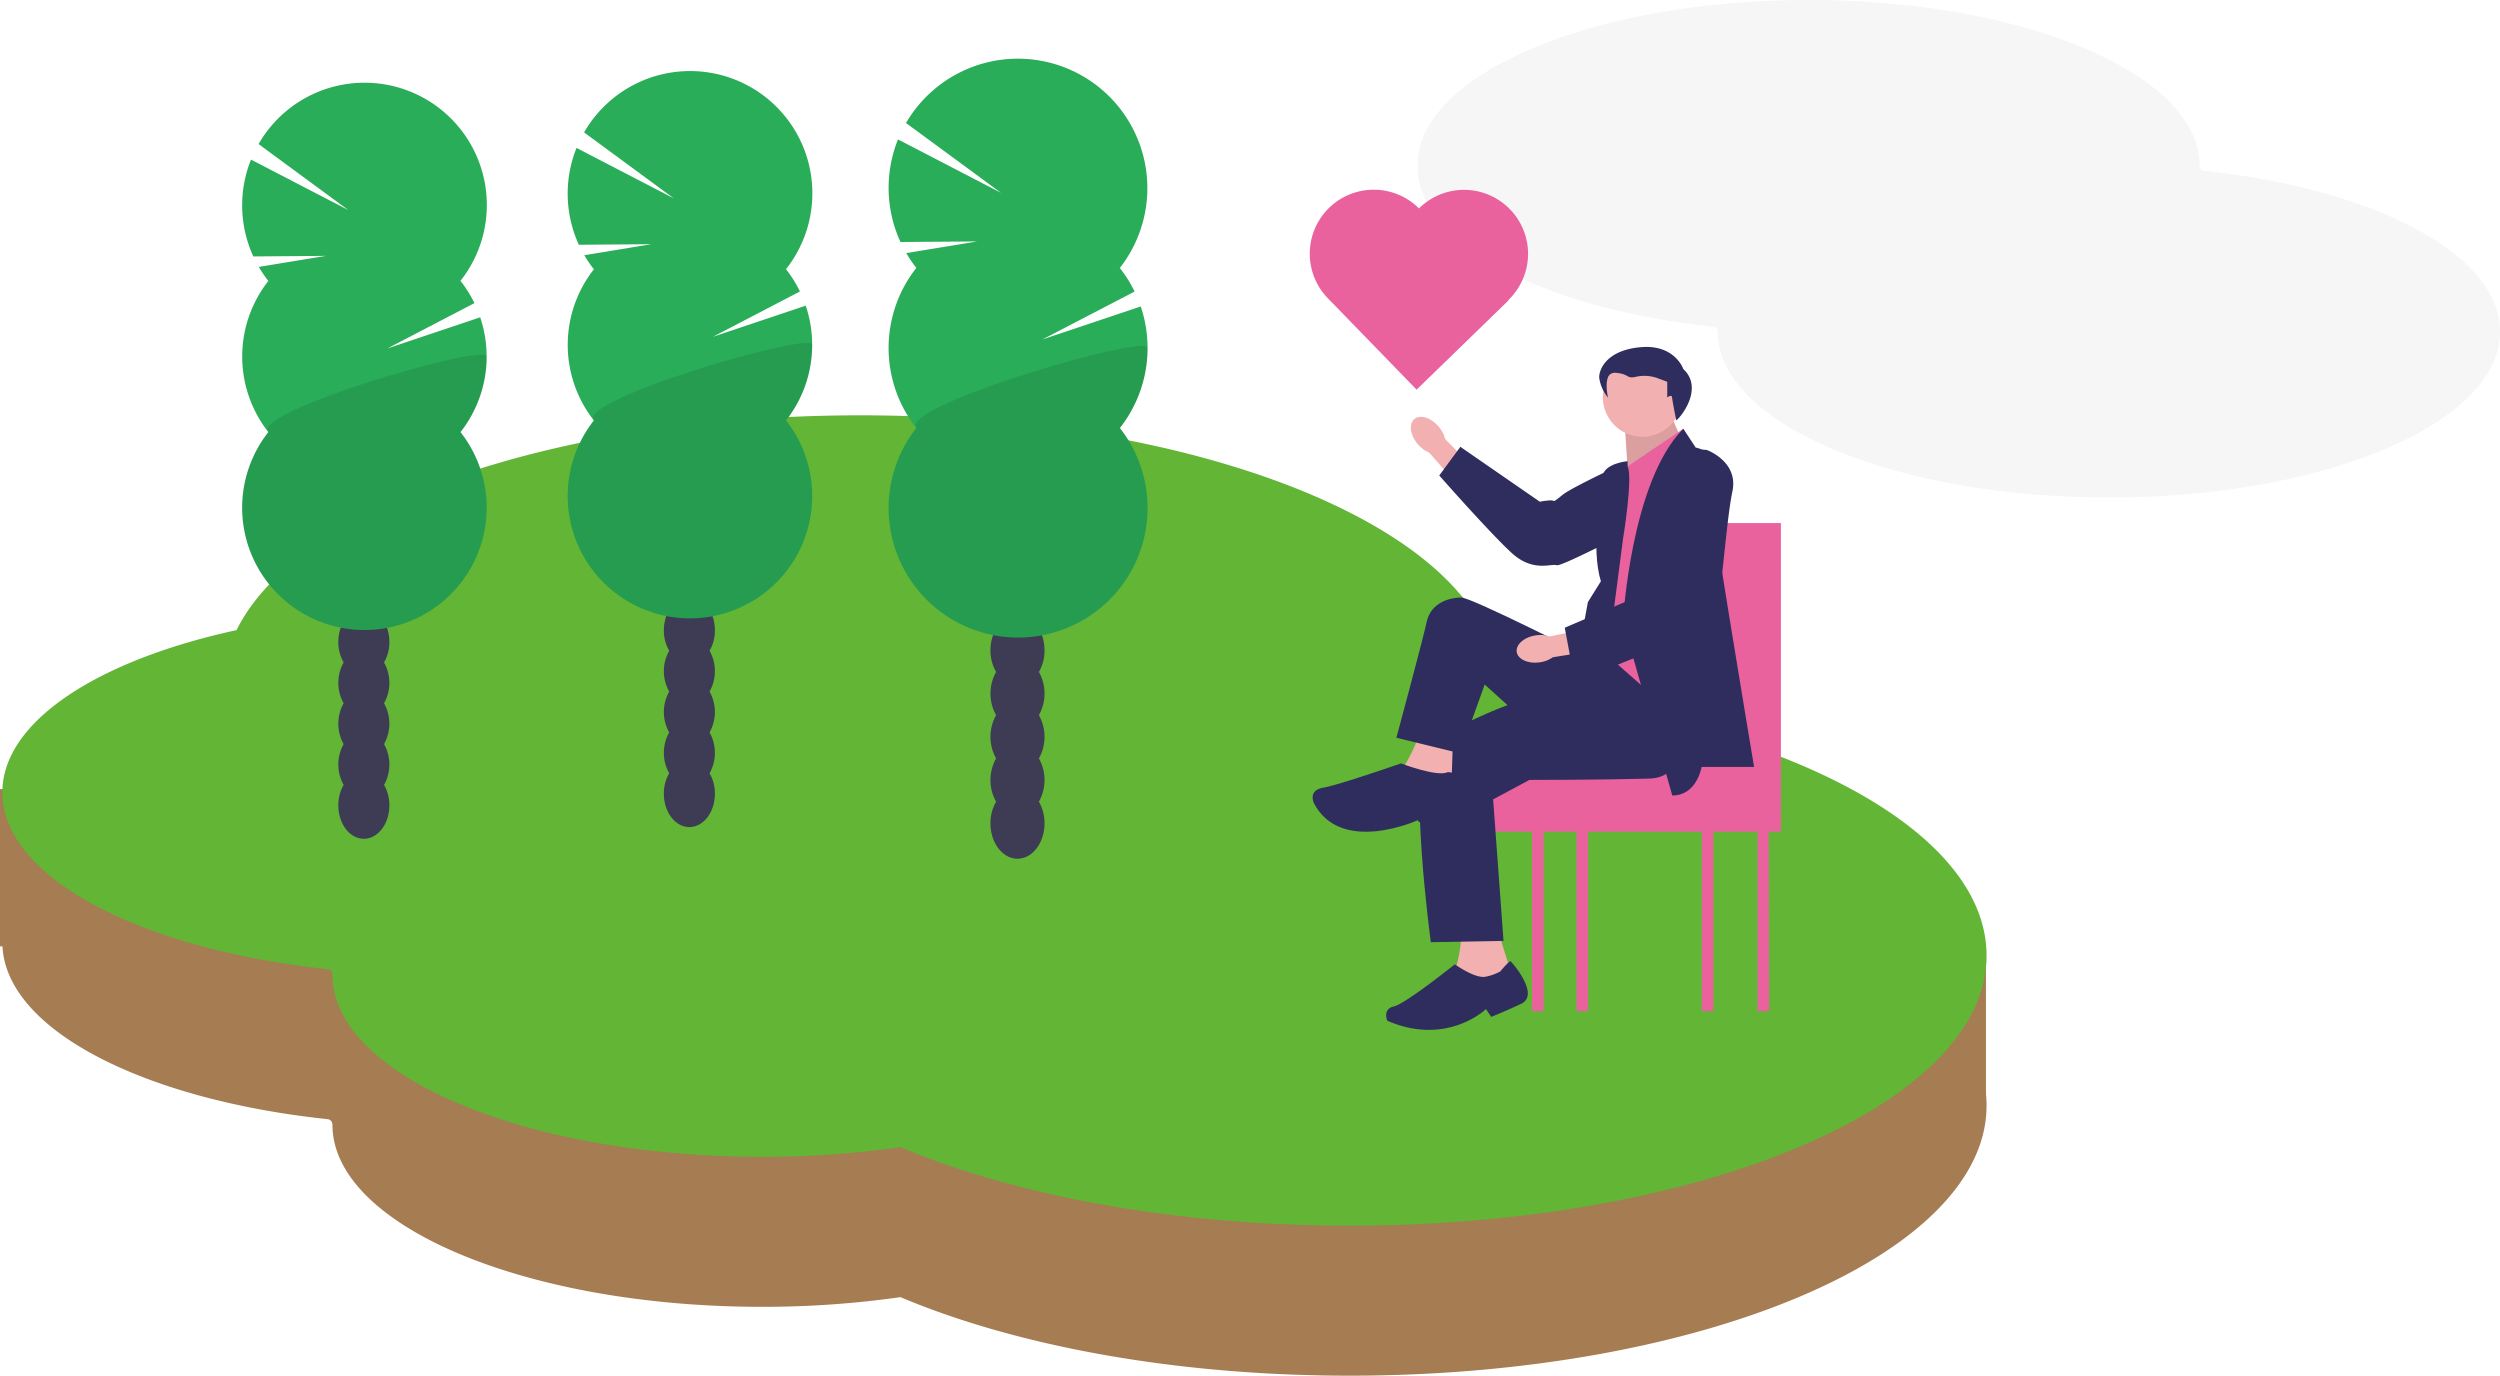 <svg xmlns="http://www.w3.org/2000/svg" xmlns:xlink="http://www.w3.org/1999/xlink" width="445" height="244.87" viewBox="0 0 445 244.87">
  <defs>
    <clipPath id="clip-path">
      <rect id="長方形_66" data-name="長方形 66" width="43.523" height="48.995" transform="translate(117.963 266.744)" fill="none"/>
    </clipPath>
    <clipPath id="clip-path-2">
      <rect id="長方形_67" data-name="長方形 67" width="43.523" height="48.995" transform="translate(175.907 264.663)" fill="none"/>
    </clipPath>
    <clipPath id="clip-path-3">
      <rect id="長方形_68" data-name="長方形 68" width="46.091" height="51.879" transform="translate(233.036 265.205)" fill="none"/>
    </clipPath>
    <clipPath id="clip-path-4">
      <rect id="長方形_22" data-name="長方形 22" width="10.24" height="13.335" transform="translate(1207.48 538.873)" fill="none"/>
    </clipPath>
  </defs>
  <g id="グループ_1306" data-name="グループ 1306" transform="translate(-1065 -686.546)">
    <rect id="長方形_1784" data-name="長方形 1784" width="18" height="28" transform="translate(1400.5 855)" fill="#a67c52"/>
    <rect id="長方形_1783" data-name="長方形 1783" width="18" height="28" transform="translate(1065 827)" fill="#a67c52"/>
    <g id="グループ_1300" data-name="グループ 1300">
      <path id="パス_726" data-name="パス 726" d="M697.56,457.908c0-16.3,31.169-29.518,69.619-29.518S836.8,441.606,836.8,457.908v.008a.87.87,0,0,0,.774.872c30.269,3.206,52.692,14.811,52.692,28.638,0,16.3-31.169,29.518-69.619,29.518s-69.619-13.216-69.619-29.518v-.008a.869.869,0,0,0-.774-.872c-30.269-3.207-52.692-14.811-52.692-28.638" transform="translate(619.736 258.156)" fill="#f6f6f6"/>
      <g id="グループ_174" data-name="グループ 174" transform="translate(10976 4236.773)">
        <path id="パス_526" data-name="パス 526" d="M329.643,371.755a1.416,1.416,0,0,1-1.262-1.421v-.013c0-26.553-50.769-48.079-113.4-48.079-54.667,0-100.294,16.4-111.011,38.233-24.744,5.372-41.691,16.283-41.691,28.88,0,15.194,24.639,27.946,57.9,31.469a.955.955,0,0,1,.852.958v.009c0,17.914,34.25,32.436,76.5,32.436a173.135,173.135,0,0,0,24.607-1.725c20.5,8.639,48.745,13.979,79.932,13.979,62.626,0,113.395-21.527,113.395-48.08,0-22.522-36.523-41.424-85.825-46.646" transform="translate(-9972.858 -3771.838)" fill="#a67c52"/>
        <path id="パス_527" data-name="パス 527" d="M329.643,345.052a1.416,1.416,0,0,1-1.262-1.421v-.013c0-26.553-50.769-48.079-113.4-48.079-54.667,0-100.294,16.4-111.011,38.233-24.744,5.372-41.691,16.283-41.691,28.88,0,15.194,24.639,27.946,57.9,31.469a.955.955,0,0,1,.852.958v.009c0,17.914,34.25,32.436,76.5,32.436a173.135,173.135,0,0,0,24.607-1.725c20.5,8.639,48.745,13.979,79.932,13.979,62.626,0,113.395-21.527,113.395-48.08,0-22.522-36.523-41.424-85.825-46.646" transform="translate(-9972.858 -3771.838)" fill="#62b535"/>
      </g>
      <g id="グループ_175" data-name="グループ 175" transform="translate(10963 4254.773)">
        <path id="パス_528" data-name="パス 528" d="M143.217,321.522a7.17,7.17,0,0,0,.948-3.635c0-3.283-2.03-5.944-4.543-5.944s-4.541,2.661-4.541,5.944a7.16,7.16,0,0,0,.948,3.635,7.436,7.436,0,0,0,0,7.269,7.436,7.436,0,0,0,0,7.269,7.436,7.436,0,0,0,0,7.269,7.162,7.162,0,0,0-.948,3.635c0,3.284,2.028,5.947,4.541,5.947s4.543-2.663,4.543-5.947a7.172,7.172,0,0,0-.948-3.635,7.446,7.446,0,0,0,0-7.269,7.446,7.446,0,0,0,0-7.269,7.446,7.446,0,0,0,0-7.269" transform="translate(-9972.858 -3771.838)" fill="#3e3c54"/>
        <path id="パス_529" data-name="パス 529" d="M122.615,253.61a21.749,21.749,0,0,1-1.69-2.49l11.936-1.962-12.91.1a21.806,21.806,0,0,1-.414-17.237L136.855,241l-15.973-11.747a21.764,21.764,0,1,1,35.94,24.346,21.933,21.933,0,0,1,2.481,3.968l-15.492,8.069,16.521-5.544a21.786,21.786,0,0,1-3.507,20.436,21.761,21.761,0,1,1-34.2,0,21.772,21.772,0,0,1,0-26.908Z" transform="translate(-9972.858 -3771.838)" fill="#29ad59"/>
        <g id="グループ_135" data-name="グループ 135" transform="translate(-9972.858 -3771.838)" opacity="0.1" style="isolation: isolate">
          <g id="グループ_134" data-name="グループ 134">
            <g id="グループ_133" data-name="グループ 133" clip-path="url(#clip-path)">
              <path id="パス_530" data-name="パス 530" d="M161.479,267.065a21.679,21.679,0,0,1-4.655,13.454,21.761,21.761,0,1,1-34.2,0c-2.93-3.7,38.856-15.9,38.856-13.454" fill="#040000"/>
            </g>
          </g>
        </g>
        <path id="パス_531" data-name="パス 531" d="M201.161,319.442a7.16,7.16,0,0,0,.948-3.635c0-3.283-2.029-5.944-4.542-5.944s-4.542,2.661-4.542,5.944a7.16,7.16,0,0,0,.948,3.635,7.441,7.441,0,0,0,0,7.269,7.441,7.441,0,0,0,0,7.269,7.441,7.441,0,0,0,0,7.269,7.172,7.172,0,0,0-.948,3.635c0,3.284,2.029,5.947,4.542,5.947s4.542-2.663,4.542-5.947a7.162,7.162,0,0,0-.948-3.635,7.441,7.441,0,0,0,0-7.269,7.441,7.441,0,0,0,0-7.269,7.441,7.441,0,0,0,0-7.269" transform="translate(-9972.858 -3771.838)" fill="#3e3c54"/>
        <path id="パス_532" data-name="パス 532" d="M180.559,251.53a21.746,21.746,0,0,1-1.69-2.49l11.936-1.962-12.91.1a21.806,21.806,0,0,1-.414-17.237l17.318,8.985-15.973-11.747a21.764,21.764,0,1,1,35.94,24.346,21.934,21.934,0,0,1,2.481,3.968l-15.492,8.069,16.521-5.544a21.786,21.786,0,0,1-3.507,20.436,21.761,21.761,0,1,1-34.2,0,21.772,21.772,0,0,1,0-26.908Z" transform="translate(-9972.858 -3771.838)" fill="#29ad59"/>
        <g id="グループ_138" data-name="グループ 138" transform="translate(-9972.858 -3771.838)" opacity="0.1" style="isolation: isolate">
          <g id="グループ_137" data-name="グループ 137">
            <g id="グループ_136" data-name="グループ 136" clip-path="url(#clip-path-2)">
              <path id="パス_533" data-name="パス 533" d="M219.424,264.984a21.679,21.679,0,0,1-4.655,13.454,21.761,21.761,0,1,1-34.2,0c-2.93-3.7,38.856-15.9,38.856-13.454" fill="#040000"/>
            </g>
          </g>
        </g>
        <path id="パス_534" data-name="パス 534" d="M259.782,323.217a7.6,7.6,0,0,0,1-3.849c0-3.478-2.154-6.3-4.811-6.3s-4.812,2.82-4.812,6.3a7.607,7.607,0,0,0,1.006,3.849,7.862,7.862,0,0,0,0,7.695,7.868,7.868,0,0,0,0,7.7,7.868,7.868,0,0,0,0,7.7,7.6,7.6,0,0,0-1.006,3.849c0,3.478,2.157,6.3,4.812,6.3s4.811-2.821,4.811-6.3a7.594,7.594,0,0,0-1-3.849,7.889,7.889,0,0,0,0-7.7,7.889,7.889,0,0,0,0-7.7,7.883,7.883,0,0,0,0-7.695" transform="translate(-9972.858 -3771.838)" fill="#3e3c54"/>
        <path id="パス_535" data-name="パス 535" d="M237.966,251.3a22.448,22.448,0,0,1-1.791-2.638l12.64-2.075-13.672.1a23.084,23.084,0,0,1-.441-18.26l18.344,9.515-16.918-12.434a23.045,23.045,0,1,1,38.062,25.8,23.109,23.109,0,0,1,2.629,4.2l-16.411,8.527,17.5-5.872a23.046,23.046,0,0,1-3.716,21.64,23.045,23.045,0,1,1-36.23,0,23.045,23.045,0,0,1,0-28.5Z" transform="translate(-9972.858 -3771.838)" fill="#29ad59"/>
        <g id="グループ_141" data-name="グループ 141" transform="translate(-9972.858 -3771.838)" opacity="0.1" style="isolation: isolate">
          <g id="グループ_140" data-name="グループ 140">
            <g id="グループ_139" data-name="グループ 139" clip-path="url(#clip-path-3)">
              <path id="パス_536" data-name="パス 536" d="M279.123,265.545a22.94,22.94,0,0,1-4.927,14.248,23.045,23.045,0,1,1-36.23,0c-3.09-3.921,41.157-16.833,41.157-14.248" fill="#040000"/>
            </g>
          </g>
        </g>
      </g>
      <g id="グループ_488" data-name="グループ 488" transform="translate(8280.755 2627.18)">
        <path id="パス_132" data-name="パス 132" d="M1221.368,560.74v7a40.208,40.208,0,0,0-2.567,6.63s1.284,4.286,2.567,9.466v14.815h-32.044l-2.225,3.157H1181v13.877h9.947v31.94h2.066v-31.94h5.842v31.94h2.066v-31.94h20.251v31.94h2.066v-31.94h7.853v31.94h2.066l-.082-31.94h2.172V560.74Z" transform="translate(-8134 -2408.274)" fill="#e9629e"/>
        <path id="パス_133" data-name="パス 133" d="M1174.307,543.559c-1.368-1.6-3.3-2.188-4.318-1.317s-.732,2.871.637,4.47a5.25,5.25,0,0,0,2,1.48l5.88,6.7,3.084-2.827-6.124-6.3a5.259,5.259,0,0,0-1.156-2.2" transform="translate(-8134 -2408.274)" fill="#f3b0b1"/>
        <path id="パス_134" data-name="パス 134" d="M1218.444,551.726s1.286,5.887-3.819,7.764-18.334,9.085-19.313,8.755-4.183,1.282-7.964-2.158-12.916-13.811-12.916-13.811l3.758-5.1,14.147,9.773a12.187,12.187,0,0,1,1.643-.229c1.341-.139.292.707,2.39-.985s15.486-7.755,15.486-7.755,3.929-1.947,6.588,3.749" transform="translate(-8134 -2408.274)" fill="#2e2d5e"/>
        <path id="パス_135" data-name="パス 135" d="M1185.063,633.849l2.08,6.7-5.777,3.928-4.16-3.7s1.618-5.778.924-7.164Z" transform="translate(-8134 -2408.274)" fill="#f3b0b1"/>
        <path id="パス_136" data-name="パス 136" d="M1214.411,538.873l3.313,7.309-9.694,6.027-.552-8.714Z" transform="translate(-8134 -2408.274)" fill="#f3b0b1"/>
        <g id="グループ_36" data-name="グループ 36" transform="translate(-8134 -2408.274)" opacity="0.1" style="isolation: isolate">
          <g id="グループ_35" data-name="グループ 35">
            <g id="グループ_34" data-name="グループ 34" clip-path="url(#clip-path-4)">
              <path id="パス_137" data-name="パス 137" d="M1214.411,538.873l3.313,7.309-9.694,6.027-.552-8.714Z" fill="#040000"/>
            </g>
          </g>
        </g>
        <path id="パス_138" data-name="パス 138" d="M1210.6,531.309a7.04,7.04,0,1,1-7.04,7.04,7.04,7.04,0,0,1,7.04-7.04" transform="translate(-8134 -2408.274)" fill="#f3b0b1"/>
        <path id="パス_139" data-name="パス 139" d="M1207.94,550.658l9.937-6.7-1.618,56.617s-8.2-14.212-14.443-14.9c0,0,.694-1.618,1.156-2.542a39.916,39.916,0,0,0,1.155-5.546l3.235-24.958Z" transform="translate(-8134 -2408.274)" fill="#e9629e"/>
        <path id="パス_140" data-name="パス 140" d="M1215.913,609.238l-8.781-30.965s1.386-24.957,10.745-34.316l2.2,3.35s2.17.323,1.778,1.78,8.62,55.068,8.62,55.068h-9.34s-.827,5.083-5.218,5.083" transform="translate(-8134 -2408.274)" fill="#2e2d5e"/>
        <path id="パス_141" data-name="パス 141" d="M1207.94,550.658v-.924s-4.275.346-4.506,2.888-2.08,12.479-.231,18.487l-2.311,3.7-1.618,8.782,5.084,1.386,2.773-21.324S1208.98,552.391,1207.94,550.658Z" transform="translate(-8134 -2408.274)" fill="#2e2d5e"/>
        <path id="パス_142" data-name="パス 142" d="M1216.144,594.68s3.928,11.323-4.391,11.554-21.279.231-21.279.231l-6.451,3.467,1.849,25.188-12.941.231s-4.16-30.965-.462-34.663,14.327-7.626,14.327-7.626l12.248-6.239,3.444-4.181Z" transform="translate(-8134 -2408.274)" fill="#2e2d5e"/>
        <path id="パス_143" data-name="パス 143" d="M1216.615,542.455c.491-.174,5.086-5.56,1.262-9.128,0,0-1.491-4.358-7.434-3.9s-7.543,3.707-7.543,5.4a7.032,7.032,0,0,0,1.574,3.588s-1.117-4.642,1.4-4.414,1.828,1.143,3.657.686a6.925,6.925,0,0,1,3.657.229l1.829.685v2.789s.8-.639.856,0,.744,4.069.744,4.069" transform="translate(-8134 -2408.274)" fill="#2e2d5e"/>
        <path id="パス_144" data-name="パス 144" d="M1176.859,599.533l-.231,7.164-9.012-1.618s3.869-6.368,3.321-8.153Z" transform="translate(-8134 -2408.274)" fill="#f3b0b1"/>
        <path id="パス_145" data-name="パス 145" d="M1175.935,605.079s1.618,0,1.618.924,2.542,8.088-2.311,8.319-4.622-.693-4.622-.693-13.634,6.24-18.487-3c0,0-1.155-2.311,1.618-2.773s13.865-4.331,13.865-4.331,6.47,2.482,8.319,1.558" transform="translate(-8134 -2408.274)" fill="#2e2d5e"/>
        <path id="パス_146" data-name="パス 146" d="M1185.294,640.551s1.618-1.96,1.849-1.789,5.315,5.949,1.848,7.566-5.315,2.311-5.315,2.311l-.924-1.386s-6.933,6.7-17.562,2.079c0,0-.925-2.079,1.155-2.542s10.861-7.5,10.861-7.5,3.7,2.652,5.546,2.189a9,9,0,0,0,2.542-.924" transform="translate(-8134 -2408.274)" fill="#2e2d5e"/>
        <path id="パス_147" data-name="パス 147" d="M1201.816,584.974S1180.209,574,1178.361,574s-5.383.761-6.158,4.309-5.4,20.649-5.4,20.649l11.324,2.773,4.39-12.248,7.164,6.471,12.132-7.235Z" transform="translate(-8134 -2408.274)" fill="#2e2d5e"/>
        <path id="パス_148" data-name="パス 148" d="M1191.642,580.734c-2.081.3-3.61,1.627-3.416,2.951s2.04,2.15,4.121,1.844a5.259,5.259,0,0,0,2.318-.9l8.8-1.405-.748-4.116-8.6,1.822a5.264,5.264,0,0,0-2.479-.2" transform="translate(-8134 -2408.274)" fill="#f3b0b1"/>
        <path id="パス_149" data-name="パス 149" d="M1222.079,547.743s5.667,2.05,4.534,7.37-2.086,20.354-2.887,21.007-1.145,4.222-6.071,5.588-19.061,7.41-19.061,7.41l-1.824-9.743,15.81-6.76a12.215,12.215,0,0,1,.682-1.513c.6-1.209.754.13.441-2.547s1.692-17.236,1.692-17.236S1215.842,546.957,1222.079,547.743Z" transform="translate(-8134 -2408.274)" fill="#2e2d5e"/>
        <path id="パス_150" data-name="パス 150" d="M1170.909,504.657h0c-.029.028-.055.057-.083.085a11.39,11.39,0,0,0-16.3,15.911l0,0,.107.11L1170.4,537l16.345-15.876-.045-.046c.027-.027.056-.051.083-.077a11.393,11.393,0,0,0-15.875-16.346" transform="translate(-8134 -2408.274)" fill="#e9629e"/>
      </g>
    </g>
  </g>
</svg>
